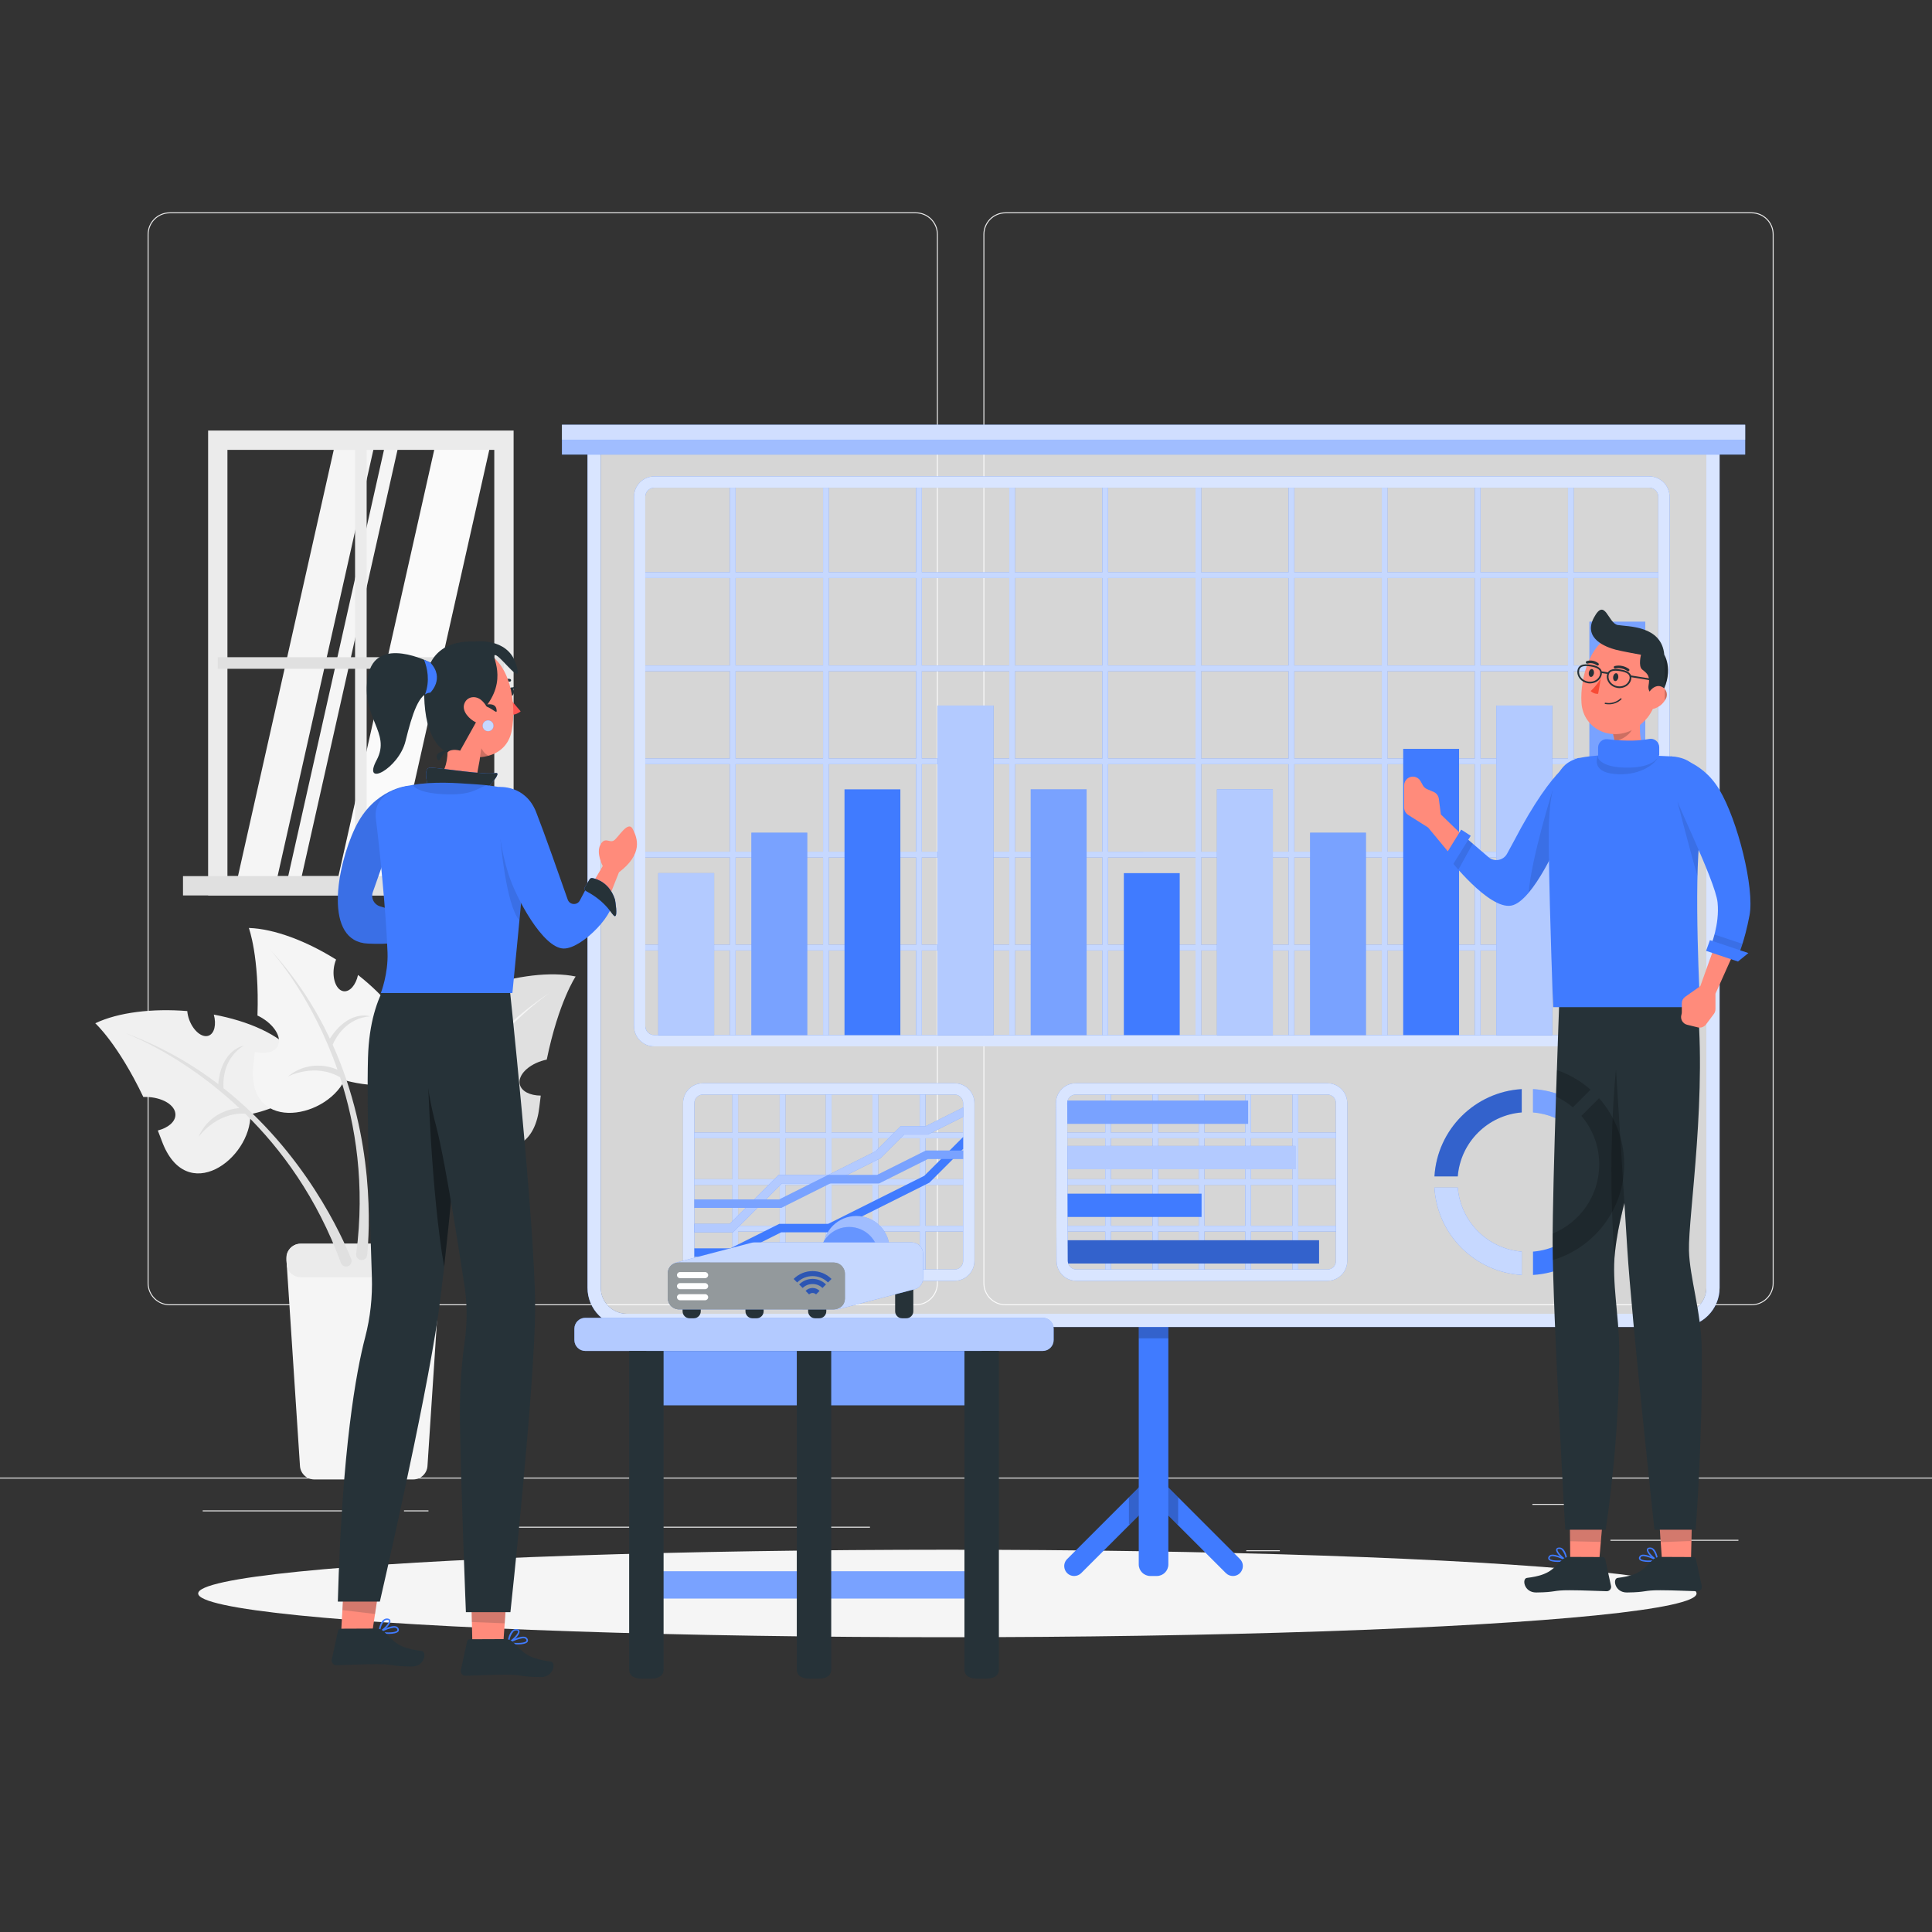 <?xml version="1.0" encoding="utf-8"?>
<!-- Generator: Adobe Illustrator 27.5.0, SVG Export Plug-In . SVG Version: 6.00 Build 0)  -->
<svg version="1.1" xmlns="http://www.w3.org/2000/svg" xmlns:xlink="http://www.w3.org/1999/xlink" x="0px" y="0px"
	 viewBox="0 0 500 500" style="enable-background:new 0 0 500 500;" xml:space="preserve">
<rect x="0" y="0" width="500" height="500" fill="#333333" stroke="none"/>
<g id="Background_Complete">
	<g>
		<rect x="416.779" y="398.494" style="fill:#EBEBEB;" width="33.122" height="0.25"/>
		<rect x="322.527" y="401.208" style="fill:#EBEBEB;" width="8.693" height="0.25"/>
		<rect x="396.586" y="389.208" style="fill:#EBEBEB;" width="19.192" height="0.25"/>
		<rect x="52.459" y="390.888" style="fill:#EBEBEB;" width="43.193" height="0.25"/>
		<rect x="104.556" y="390.888" style="fill:#EBEBEB;" width="6.333" height="0.25"/>
		<rect x="131.471" y="395.111" style="fill:#EBEBEB;" width="93.676" height="0.25"/>
		<path style="fill:#EBEBEB;" d="M237.014,337.8H43.915c-3.147,0-5.708-2.561-5.708-5.708V60.66c0-3.147,2.561-5.708,5.708-5.708
			h193.099c3.146,0,5.707,2.561,5.707,5.708v271.432C242.721,335.239,240.16,337.8,237.014,337.8z M43.915,55.203
			c-3.01,0-5.458,2.448-5.458,5.458v271.432c0,3.01,2.448,5.458,5.458,5.458h193.099c3.009,0,5.457-2.448,5.457-5.458V60.66
			c0-3.009-2.448-5.458-5.457-5.458H43.915z"/>
		<path style="fill:#EBEBEB;" d="M453.31,337.8H260.212c-3.147,0-5.707-2.561-5.707-5.708V60.66c0-3.147,2.561-5.708,5.707-5.708
			H453.31c3.148,0,5.708,2.561,5.708,5.708v271.432C459.019,335.239,456.458,337.8,453.31,337.8z M260.212,55.203
			c-3.009,0-5.457,2.448-5.457,5.458v271.432c0,3.01,2.448,5.458,5.457,5.458H453.31c3.01,0,5.458-2.448,5.458-5.458V60.66
			c0-3.009-2.448-5.458-5.458-5.458H260.212z"/>
		<rect y="382.398" style="fill:#EBEBEB;" width="500" height="0.25"/>
	</g>
	<g>
		<path style="fill:#F5F5F5;" d="M106.923,382.879H81.342c-1.959,0-3.581-1.52-3.71-3.474l-3.513-53.577
			c-0.141-2.144,1.561-3.961,3.709-3.961h32.606c2.149,0,3.85,1.816,3.709,3.961l-3.513,53.577
			C110.504,381.36,108.881,382.879,106.923,382.879z"/>
		<path style="fill:#EBEBEB;" d="M114.019,324.668c-0.409-1.597-1.84-2.801-3.584-2.801H77.83c-1.744,0-3.175,1.204-3.584,2.801
			l-0.101,1.54l0.101,1.54c0.409,1.597,1.84,2.801,3.584,2.801h32.606c1.744,0,3.175-1.204,3.584-2.801l0.101-1.54L114.019,324.668z
			"/>
		<g>
			<path style="fill:#F0F0F0;" d="M76.423,272.805c-4.172-5.142-12.235-8.573-21.087-10.225c0.694,2.532,0.174,4.868-1.323,5.441
				c-1.67,0.64-3.909-1.153-5.002-4.004c-0.308-0.805-0.48-1.602-0.547-2.354c-8.925-0.725-17.85,0.301-23.806,3.16
				c0,0,5.832,5.256,12.437,19.077c0.203-0.007,0.406-0.014,0.613-0.012c4.275,0.043,7.72,2.107,7.695,4.61
				c-0.018,1.829-1.888,3.382-4.558,4.071c0.347,0.885,0.694,1.785,1.039,2.72c6.292,17.03,23.079,4.719,22.928-6.937
				C64.811,288.353,85.772,284.328,76.423,272.805z"/>
			<g>
				<path style="fill:#E0E0E0;" d="M31.807,267.137c-0.308-0.116-0.472-0.172-0.472-0.172
					C31.494,267.02,31.649,267.08,31.807,267.137z"/>
				<path style="fill:#E0E0E0;" d="M57.842,281.622c-0.139-2.117,0.023-7.765,5.213-10.989c0,0-5.748,0.858-6.576,9.929
					c-6.979-5.314-15.16-10.03-24.671-13.426c2.661,1,16.207,6.521,30.137,19.655c-0.187,0.004-7.444,0.198-10.584,7.488
					c0,0,4.46-6.424,12.078-6.064c9.297,9.123,18.597,21.684,24.787,38.619c0.274,0.75,1.102,1.139,1.848,0.853l0,0
					c0.744-0.285,1.115-1.114,0.82-1.855C88.663,320.236,78.958,298.306,57.842,281.622z"/>
			</g>
		</g>
		<g>
			<path style="fill:#E0E0E0;" d="M100.654,272.923c2.812-5.995,9.812-11.266,18.006-15c-0.064,2.625,1.003,4.767,2.594,4.963
				c1.775,0.219,3.517-2.06,3.891-5.091c0.106-0.855,0.08-1.67-0.035-2.417c8.488-2.852,17.397-4.004,23.867-2.663
				c0,0-4.395,6.505-7.479,21.51c-0.199,0.042-0.397,0.084-0.598,0.136c-4.139,1.071-6.986,3.904-6.359,6.327
				c0.458,1.771,2.646,2.828,5.404,2.854c-0.124,0.943-0.243,1.9-0.354,2.89c-2.008,18.044-21.265,10.136-23.924-1.214
				C115.668,285.219,94.354,286.357,100.654,272.923z"/>
			<g>
				<path style="fill:#F5F5F5;" d="M142.594,256.682c0.271-0.187,0.417-0.281,0.417-0.281
					C142.87,256.493,142.733,256.589,142.594,256.682z"/>
				<path style="fill:#F5F5F5;" d="M99.375,327.874c-0.108,0.79,0.451,1.505,1.242,1.603l0,0c0.792,0.098,1.502-0.479,1.588-1.273
					c1.931-17.927,7.935-32.357,14.762-43.45c7.307-2.183,13.182,2.978,13.182,2.978c-4.802-6.319-11.893-4.761-12.075-4.72
					c10.358-16.1,22.177-24.719,24.519-26.331c-8.414,5.585-15.22,12.132-20.714,18.969c-2.987-8.605-8.773-8.055-8.773-8.055
					c5.813,1.88,7.33,7.323,7.704,9.411C104.332,298.284,100.191,321.906,99.375,327.874z"/>
			</g>
		</g>
		<g>
			<path style="fill:#F5F5F5;" d="M106.644,271.119c-1.329-6.487-6.9-13.251-13.991-18.8c-0.552,2.567-2.092,4.399-3.685,4.217
				c-1.777-0.203-2.936-2.826-2.59-5.86c0.098-0.856,0.313-1.642,0.601-2.341c-7.584-4.761-15.976-7.968-22.579-8.18
				c0,0,2.749,7.354,2.232,22.663c0.183,0.087,0.367,0.175,0.549,0.272c3.773,2.011,5.877,5.431,4.7,7.641
				c-0.86,1.614-3.235,2.129-5.922,1.509c-0.1,0.945-0.208,1.904-0.333,2.893c-2.274,18.012,18.299,14.835,23.542,4.423
				C89.168,279.556,109.622,285.655,106.644,271.119z"/>
			<g>
				<path style="fill:#E0E0E0;" d="M69.676,245.505c-0.22-0.245-0.34-0.37-0.34-0.37C69.452,245.257,69.562,245.382,69.676,245.505z
					"/>
				<path style="fill:#E0E0E0;" d="M86.091,270.368c0.853-1.943,3.603-6.878,9.694-7.345c0,0-5.496-1.891-10.415,5.776
					c-3.74-7.935-8.823-15.893-15.694-23.294c1.9,2.115,11.371,13.263,17.669,31.342c-0.168-0.083-6.696-3.258-12.845,1.76
					c0,0,6.921-3.641,13.513,0.193c4.039,12.384,6.495,27.818,4.173,45.699c-0.103,0.792,0.452,1.519,1.246,1.609l0,0
					c0.792,0.09,1.503-0.474,1.583-1.267C95.621,318.847,97.128,294.913,86.091,270.368z"/>
			</g>
		</g>
	</g>
	<g>
		<polygon style="fill:#F5F5F5;" points="77.863,227.75 74.363,227.75 99.64,115.25 103.14,115.25 		"/>
		<polygon style="fill:#F5F5F5;" points="71.613,227.75 61.363,227.75 86.64,115.25 96.89,115.25 		"/>
		<polygon style="fill:#FAFAFA;" points="101.614,227.75 87.364,227.75 112.641,115.25 126.891,115.25 		"/>
		<g>
			<path style="fill:#EBEBEB;" d="M132.92,231.74H53.859V111.427h79.061V231.74z M58.859,226.74h69.061V116.427H58.859V226.74z"/>
		</g>
		<g>
			<rect x="47.359" y="226.74" style="fill:#E0E0E0;" width="92.061" height="5.001"/>
		</g>
		<g>
			<rect x="91.89" y="113.927" style="fill:#EBEBEB;" width="3" height="115.313"/>
		</g>
		<g>
			<rect x="56.359" y="170.083" style="fill:#E0E0E0;" width="74.061" height="3"/>
		</g>
	</g>
</g>
<g id="Background_Simple" style="display:none;">
	<g style="display:inline;">
		<path style="fill:#407BFF;" d="M181.726,107.204c-26.548-22.754-78.66-33.616-110.071-5.165
			c-20.857,18.892-27.583,56.154-19.813,89.479c11.631,49.884,41.392,96.956,82.044,137.087
			c34.708,34.264,116.005,75.534,184.649,62.957c80.66-14.779,111.951-53.053,125.24-108.884
			c11.854-49.804,6.506-94.037-16.01-110.562c-33.93-24.901-127.575,15.323-168.283,4.639
			C234.255,170.134,201.528,124.176,181.726,107.204z"/>
		<path style="opacity:0.9;fill:#FFFFFF;" d="M181.726,107.204c-26.548-22.754-78.66-33.616-110.071-5.165
			c-20.857,18.892-27.583,56.154-19.813,89.479c11.631,49.884,41.392,96.956,82.044,137.087
			c34.708,34.264,116.005,75.534,184.649,62.957c80.66-14.779,111.951-53.053,125.24-108.884
			c11.854-49.804,6.506-94.037-16.01-110.562c-33.93-24.901-127.575,15.323-168.283,4.639
			C234.255,170.134,201.528,124.176,181.726,107.204z"/>
	</g>
</g>
<g id="Shadow">
	<ellipse id="_x3C_Path_x3E__1_" style="fill:#F5F5F5;" cx="245.178" cy="412.391" rx="193.889" ry="11.323"/>
</g>
<g id="Metrics">
	<g>
		<g>
			<g>
				<path style="fill:#407BFF;" d="M279.819,407.115l18.719-18.718l18.719,18.718c0.482,0.482,1.136,0.753,1.819,0.753l0,0
					c2.291,0,3.439-2.77,1.818-4.391l-22.356-22.355l-22.356,22.355c-1.62,1.62-0.473,4.391,1.819,4.391h0
					C278.682,407.868,279.337,407.598,279.819,407.115z"/>
				<polygon style="opacity:0.2;" points="299.171,381.756 297.904,381.756 292.168,387.492 292.168,394.495 292.439,394.495 
					298.538,388.397 304.637,394.495 304.908,394.495 304.908,387.492 				"/>
				<path style="fill:#407BFF;" d="M299.368,407.868h-1.661c-1.657,0-3-1.343-3-3v-63.156h7.66v63.155
					C302.368,406.526,301.025,407.868,299.368,407.868z"/>
				<rect x="294.707" y="341.713" style="opacity:0.2;" width="7.661" height="4.644"/>
			</g>
			<g>
				<path style="fill:#407BFF;" d="M434.875,343.428H162.201c-5.6,0-10.156-4.556-10.156-10.156V112.07H445.03v221.202
					C445.03,338.873,440.475,343.428,434.875,343.428z M155.475,115.5v217.772c0,3.709,3.018,6.727,6.726,6.727h272.674
					c3.709,0,6.726-3.018,6.726-6.727V115.5H155.475z"/>
			</g>
			<g style="opacity:0.8;">
				<path style="fill:#FFFFFF;" d="M434.875,343.428H162.201c-5.6,0-10.156-4.556-10.156-10.156V112.07H445.03v221.202
					C445.03,338.873,440.475,343.428,434.875,343.428z M155.475,115.5v217.772c0,3.709,3.018,6.727,6.726,6.727h272.674
					c3.709,0,6.726-3.018,6.726-6.727V115.5H155.475z"/>
			</g>
			<g style="opacity:0.8;">
				<path style="fill:#FFFFFF;" d="M155.475,115.5v217.772c0,3.709,3.018,6.727,6.726,6.727h272.674
					c3.709,0,6.726-3.018,6.726-6.727V115.5H155.475z"/>
			</g>
			<rect x="145.428" y="109.927" style="fill:#407BFF;" width="306.22" height="7.716"/>
			<rect x="145.428" y="109.927" style="opacity:0.5;fill:#FFFFFF;" width="306.22" height="7.716"/>
			<rect x="145.428" y="109.927" style="opacity:0.5;fill:#FFFFFF;" width="306.22" height="3.858"/>
		</g>
		<g>
			<g>
				<g>
					<path style="fill:#407BFF;" d="M347.203,294.587v-1.458h-11.229v-11.32h-1.457v11.32h-10.776v-11.32h-1.458v11.32h-10.591
						v-11.32h-1.458v11.32h-10.5v-11.32h-1.458v11.32h-10.776v-11.32h-1.457v11.32h-11.136v1.458h11.136v10.592h-11.136v1.458
						h11.136v10.591h-11.136v1.457h11.136v11.321h1.457v-11.321h10.776v11.321h1.458v-11.321h10.5v11.321h1.458v-11.321h10.591
						v11.321h1.458v-11.321h10.776v11.321h1.457v-11.321h11.229v-1.457h-11.229v-10.591h11.229v-1.458h-11.229v-10.592H347.203z
						 M322.283,294.587v10.592h-10.591v-10.592H322.283z M310.234,294.587v10.592h-10.5v-10.592H310.234z M287.501,294.587h10.776
						v10.592h-10.776V294.587z M287.501,317.228v-10.591h10.776v10.591H287.501z M299.734,317.228v-10.591h10.5v10.591H299.734z
						 M311.691,317.228v-10.591h10.591v10.591H311.691z M334.517,317.228h-10.776v-10.591h10.776V317.228z M334.517,305.179h-10.776
						v-10.592h10.776V305.179z"/>
					<path style="opacity:0.7;fill:#FFFFFF;" d="M347.203,294.587v-1.458h-11.229v-11.32h-1.457v11.32h-10.776v-11.32h-1.458v11.32
						h-10.591v-11.32h-1.458v11.32h-10.5v-11.32h-1.458v11.32h-10.776v-11.32h-1.457v11.32h-11.136v1.458h11.136v10.592h-11.136
						v1.458h11.136v10.591h-11.136v1.457h11.136v11.321h1.457v-11.321h10.776v11.321h1.458v-11.321h10.5v11.321h1.458v-11.321
						h10.591v11.321h1.458v-11.321h10.776v11.321h1.457v-11.321h11.229v-1.457h-11.229v-10.591h11.229v-1.458h-11.229v-10.592
						H347.203z M322.283,294.587v10.592h-10.591v-10.592H322.283z M310.234,294.587v10.592h-10.5v-10.592H310.234z M287.501,294.587
						h10.776v10.592h-10.776V294.587z M287.501,317.228v-10.591h10.776v10.591H287.501z M299.734,317.228v-10.591h10.5v10.591
						H299.734z M311.691,317.228v-10.591h10.591v10.591H311.691z M334.517,317.228h-10.776v-10.591h10.776V317.228z
						 M334.517,305.179h-10.776v-10.592h10.776V305.179z"/>
				</g>
				<g>
					<g>
						<path style="fill:#407BFF;" d="M343.535,331.464h-64.974c-2.815,0-5.115-2.29-5.125-5.106l-0.156-40.862
							c-0.005-1.373,0.526-2.665,1.494-3.637c0.969-0.972,2.258-1.508,3.631-1.508h65.13c2.826,0,5.125,2.299,5.125,5.125v40.862
							C348.66,329.164,346.361,331.464,343.535,331.464z M278.405,283.267c-0.592,0-1.148,0.231-1.566,0.65
							c-0.418,0.419-0.647,0.977-0.644,1.568l0.156,40.862c0.005,1.214,0.996,2.202,2.21,2.202h64.974
							c1.219,0,2.21-0.991,2.21-2.211v-40.862c0-1.218-0.991-2.21-2.21-2.21H278.405z"/>
					</g>
					<g style="opacity:0.8;">
						<path style="fill:#FFFFFF;" d="M343.535,331.464h-64.974c-2.815,0-5.115-2.29-5.125-5.106l-0.156-40.862
							c-0.005-1.373,0.526-2.665,1.494-3.637c0.969-0.972,2.258-1.508,3.631-1.508h65.13c2.826,0,5.125,2.299,5.125,5.125v40.862
							C348.66,329.164,346.361,331.464,343.535,331.464z M278.405,283.267c-0.592,0-1.148,0.231-1.566,0.65
							c-0.418,0.419-0.647,0.977-0.644,1.568l0.156,40.862c0.005,1.214,0.996,2.202,2.21,2.202h64.974
							c1.219,0,2.21-0.991,2.21-2.211v-40.862c0-1.218-0.991-2.21-2.21-2.21H278.405z"/>
					</g>
				</g>
			</g>
			<g>
				<polygon style="fill:#407BFF;" points="335.245,302.594 335.245,296.569 276.237,296.569 276.26,302.594 				"/>
				<polygon style="opacity:0.6;fill:#FFFFFF;" points="335.245,302.594 335.245,296.569 276.237,296.569 276.26,302.594 				"/>
			</g>
			<g>
				<path style="fill:#407BFF;" d="M323.012,284.821h-46.708c-0.066,0.213-0.11,0.434-0.109,0.664l0.02,5.361h46.797V284.821z"/>
				<path style="opacity:0.3;fill:#FFFFFF;" d="M323.012,284.821h-46.708c-0.066,0.213-0.11,0.434-0.109,0.664l0.02,5.361h46.797
					V284.821z"/>
			</g>
			<g>
				<path style="fill:#407BFF;" d="M341.375,320.969H276.33l0.021,5.378c0.001,0.227,0.046,0.441,0.111,0.647h64.914V320.969z"/>
				<path style="opacity:0.2;" d="M341.375,320.969H276.33l0.021,5.378c0.001,0.227,0.046,0.441,0.111,0.647h64.914V320.969z"/>
			</g>
			<polygon style="fill:#407BFF;" points="310.963,314.944 310.963,308.92 276.284,308.92 276.307,314.944 			"/>
		</g>
		<g>
			<g>
				<g>
					<path style="fill:#407BFF;" d="M430.622,149.583v-1.458h-23.37v-23.37h-1.458v23.37h-22.641v-23.37h-1.458v23.37h-22.641
						v-23.37h-1.458v23.37h-22.641v-23.37H333.5v23.37h-22.641v-23.37h-1.458v23.37H286.76v-23.37h-1.457v23.37h-22.641v-23.37
						h-1.458v23.37h-22.641v-23.37h-1.458v23.37h-22.641v-23.37h-1.457v23.37h-22.641v-23.37h-1.458v23.37h-23.37v1.458h23.37
						v22.641h-23.37v1.458h23.37v22.641h-23.37v1.457h23.37v22.64h-23.37v1.457h23.37v22.641h-23.37v1.458h23.37v23.37h1.458v-23.37
						h22.641v23.37h1.457v-23.37h22.641v23.37h1.458v-23.37h22.641v23.37h1.458v-23.37h22.641v23.37h1.457v-23.37h22.641v23.37
						h1.458v-23.37H333.5v23.37h1.457v-23.37h22.641v23.37h1.458v-23.37h22.641v23.37h1.458v-23.37h22.641v23.37h1.458v-23.37h23.37
						v-1.458h-23.37v-22.641h23.37v-1.457h-23.37v-22.64h23.37v-1.457h-23.37v-22.641h23.37v-1.458h-23.37v-22.641H430.622z
						 M381.697,149.583v22.641h-22.641v-22.641H381.697z M333.5,196.322h-22.641v-22.641H333.5V196.322z M334.957,173.681h22.641
						v22.641h-22.641V173.681z M309.401,196.322H286.76v-22.641h22.641V196.322z M285.303,196.322h-22.641v-22.641h22.641V196.322z
						 M261.204,196.322h-22.641v-22.641h22.641V196.322z M237.106,196.322h-22.641v-22.641h22.641V196.322z M237.106,197.78v22.64
						h-22.641v-22.64H237.106z M238.563,197.78h22.641v22.64h-22.641V197.78z M262.662,197.78h22.641v22.64h-22.641V197.78z
						 M286.76,197.78h22.641v22.64H286.76V197.78z M310.859,197.78H333.5v22.64h-22.641V197.78z M334.957,197.78h22.641v22.64
						h-22.641V197.78z M359.056,197.78h22.641v22.64h-22.641V197.78z M359.056,196.322v-22.641h22.641v22.641H359.056z
						 M357.598,149.583v22.641h-22.641v-22.641H357.598z M333.5,149.583v22.641h-22.641v-22.641H333.5z M309.401,149.583v22.641
						H286.76v-22.641H309.401z M285.303,149.583v22.641h-22.641v-22.641H285.303z M261.204,149.583v22.641h-22.641v-22.641H261.204z
						 M237.106,149.583v22.641h-22.641v-22.641H237.106z M190.367,149.583h22.641v22.641h-22.641V149.583z M190.367,173.681h22.641
						v22.641h-22.641V173.681z M190.367,197.78h22.641v22.64h-22.641V197.78z M190.367,244.518v-22.641h22.641v22.641H190.367z
						 M214.465,244.518v-22.641h22.641v22.641H214.465z M238.563,244.518v-22.641h22.641v22.641H238.563z M262.662,244.518v-22.641
						h22.641v22.641H262.662z M286.76,244.518v-22.641h22.641v22.641H286.76z M310.859,244.518v-22.641H333.5v22.641H310.859z
						 M334.957,244.518v-22.641h22.641v22.641H334.957z M359.056,244.518v-22.641h22.641v22.641H359.056z M405.795,244.518h-22.641
						v-22.641h22.641V244.518z M405.795,220.42h-22.641v-22.64h22.641V220.42z M405.795,196.322h-22.641v-22.641h22.641V196.322z
						 M405.795,172.224h-22.641v-22.641h22.641V172.224z"/>
					<path style="opacity:0.7;fill:#FFFFFF;" d="M430.622,149.583v-1.458h-23.37v-23.37h-1.458v23.37h-22.641v-23.37h-1.458v23.37
						h-22.641v-23.37h-1.458v23.37h-22.641v-23.37H333.5v23.37h-22.641v-23.37h-1.458v23.37H286.76v-23.37h-1.457v23.37h-22.641
						v-23.37h-1.458v23.37h-22.641v-23.37h-1.458v23.37h-22.641v-23.37h-1.457v23.37h-22.641v-23.37h-1.458v23.37h-23.37v1.458
						h23.37v22.641h-23.37v1.458h23.37v22.641h-23.37v1.457h23.37v22.64h-23.37v1.457h23.37v22.641h-23.37v1.458h23.37v23.37h1.458
						v-23.37h22.641v23.37h1.457v-23.37h22.641v23.37h1.458v-23.37h22.641v23.37h1.458v-23.37h22.641v23.37h1.457v-23.37h22.641
						v23.37h1.458v-23.37H333.5v23.37h1.457v-23.37h22.641v23.37h1.458v-23.37h22.641v23.37h1.458v-23.37h22.641v23.37h1.458v-23.37
						h23.37v-1.458h-23.37v-22.641h23.37v-1.457h-23.37v-22.64h23.37v-1.457h-23.37v-22.641h23.37v-1.458h-23.37v-22.641H430.622z
						 M381.697,149.583v22.641h-22.641v-22.641H381.697z M333.5,196.322h-22.641v-22.641H333.5V196.322z M334.957,173.681h22.641
						v22.641h-22.641V173.681z M309.401,196.322H286.76v-22.641h22.641V196.322z M285.303,196.322h-22.641v-22.641h22.641V196.322z
						 M261.204,196.322h-22.641v-22.641h22.641V196.322z M237.106,196.322h-22.641v-22.641h22.641V196.322z M237.106,197.78v22.64
						h-22.641v-22.64H237.106z M238.563,197.78h22.641v22.64h-22.641V197.78z M262.662,197.78h22.641v22.64h-22.641V197.78z
						 M286.76,197.78h22.641v22.64H286.76V197.78z M310.859,197.78H333.5v22.64h-22.641V197.78z M334.957,197.78h22.641v22.64
						h-22.641V197.78z M359.056,197.78h22.641v22.64h-22.641V197.78z M359.056,196.322v-22.641h22.641v22.641H359.056z
						 M357.598,149.583v22.641h-22.641v-22.641H357.598z M333.5,149.583v22.641h-22.641v-22.641H333.5z M309.401,149.583v22.641
						H286.76v-22.641H309.401z M285.303,149.583v22.641h-22.641v-22.641H285.303z M261.204,149.583v22.641h-22.641v-22.641H261.204z
						 M237.106,149.583v22.641h-22.641v-22.641H237.106z M190.367,149.583h22.641v22.641h-22.641V149.583z M190.367,173.681h22.641
						v22.641h-22.641V173.681z M190.367,197.78h22.641v22.64h-22.641V197.78z M190.367,244.518v-22.641h22.641v22.641H190.367z
						 M214.465,244.518v-22.641h22.641v22.641H214.465z M238.563,244.518v-22.641h22.641v22.641H238.563z M262.662,244.518v-22.641
						h22.641v22.641H262.662z M286.76,244.518v-22.641h22.641v22.641H286.76z M310.859,244.518v-22.641H333.5v22.641H310.859z
						 M334.957,244.518v-22.641h22.641v22.641H334.957z M359.056,244.518v-22.641h22.641v22.641H359.056z M405.795,244.518h-22.641
						v-22.641h22.641V244.518z M405.795,220.42h-22.641v-22.64h22.641V220.42z M405.795,196.322h-22.641v-22.641h22.641V196.322z
						 M405.795,172.224h-22.641v-22.641h22.641V172.224z"/>
				</g>
				<g>
					<g>
						<path style="fill:#407BFF;" d="M426.823,270.803H169.339c-1.404,0-2.725-0.547-3.717-1.539
							c-0.993-0.994-1.54-2.314-1.54-3.718V128.555c0-2.899,2.358-5.257,5.257-5.257h257.483c2.899,0,5.257,2.359,5.257,5.257
							v136.991C432.08,268.445,429.721,270.803,426.823,270.803z M169.339,126.213c-1.292,0-2.342,1.05-2.342,2.342v136.991
							c0,0.626,0.244,1.214,0.686,1.656c0.442,0.443,1.031,0.686,1.656,0.686h257.483c1.291,0,2.342-1.05,2.342-2.342V128.555
							c0-1.292-1.051-2.342-2.342-2.342H169.339z"/>
					</g>
					<g style="opacity:0.8;">
						<path style="fill:#FFFFFF;" d="M426.823,270.803H169.339c-1.404,0-2.725-0.547-3.717-1.539
							c-0.993-0.994-1.54-2.314-1.54-3.718V128.555c0-2.899,2.358-5.257,5.257-5.257h257.483c2.899,0,5.257,2.359,5.257,5.257
							v136.991C432.08,268.445,429.721,270.803,426.823,270.803z M169.339,126.213c-1.292,0-2.342,1.05-2.342,2.342v136.991
							c0,0.626,0.244,1.214,0.686,1.656c0.442,0.443,1.031,0.686,1.656,0.686h257.483c1.291,0,2.342-1.05,2.342-2.342V128.555
							c0-1.292-1.051-2.342-2.342-2.342H169.339z"/>
					</g>
				</g>
			</g>
			<g>
				<rect x="218.556" y="204.28" style="fill:#407BFF;" width="14.459" height="63.608"/>
				<g>
					<rect x="242.654" y="182.592" style="fill:#407BFF;" width="14.459" height="85.297"/>
					<rect x="242.654" y="182.592" style="opacity:0.6;fill:#FFFFFF;" width="14.459" height="85.297"/>
				</g>
				<g>
					<rect x="266.753" y="204.28" style="fill:#407BFF;" width="14.459" height="63.608"/>
					<rect x="266.753" y="204.28" style="opacity:0.3;fill:#FFFFFF;" width="14.459" height="63.608"/>
				</g>
				<g>
					<rect x="170.359" y="225.969" style="fill:#407BFF;" width="14.459" height="41.919"/>
					<rect x="170.359" y="225.969" style="opacity:0.6;fill:#FFFFFF;" width="14.459" height="41.919"/>
				</g>
				<g>
					<rect x="194.457" y="215.497" style="fill:#407BFF;" width="14.459" height="52.391"/>
					<rect x="194.457" y="215.497" style="opacity:0.3;fill:#FFFFFF;" width="14.459" height="52.391"/>
				</g>
				<rect x="290.851" y="225.969" style="fill:#407BFF;" width="14.459" height="41.919"/>
				<g>
					<rect x="411.344" y="160.903" style="fill:#407BFF;" width="14.459" height="106.985"/>
					<rect x="411.344" y="160.903" style="opacity:0.3;fill:#FFFFFF;" width="14.459" height="106.985"/>
				</g>
				<g>
					<rect x="314.95" y="204.28" style="fill:#407BFF;" width="14.459" height="63.608"/>
					<rect x="314.95" y="204.28" style="opacity:0.6;fill:#FFFFFF;" width="14.459" height="63.608"/>
				</g>
				<g>
					<rect x="387.245" y="182.592" style="fill:#407BFF;" width="14.459" height="85.297"/>
					<rect x="387.245" y="182.592" style="opacity:0.6;fill:#FFFFFF;" width="14.459" height="85.297"/>
				</g>
				<rect x="363.147" y="193.808" style="fill:#407BFF;" width="14.459" height="74.08"/>
				<g>
					<rect x="339.048" y="215.497" style="fill:#407BFF;" width="14.459" height="52.391"/>
					<rect x="339.048" y="215.497" style="opacity:0.3;fill:#FFFFFF;" width="14.459" height="52.391"/>
				</g>
			</g>
		</g>
		<g>
			<g>
				<path style="fill:#407BFF;" d="M396.741,281.857v6.04c3.895,0.311,7.44,1.855,10.247,4.244l4.27-4.27
					C407.345,284.403,402.298,282.189,396.741,281.857z"/>
				<path style="opacity:0.3;fill:#FFFFFF;" d="M396.741,281.857v6.04c3.895,0.311,7.44,1.855,10.247,4.244l4.27-4.27
					C407.345,284.403,402.298,282.189,396.741,281.857z"/>
			</g>
			<g>
				<path style="fill:#407BFF;" d="M393.826,323.918c-8.818-0.704-15.848-7.734-16.553-16.553h-6.04
					c0.725,12.147,10.446,21.868,22.593,22.593V323.918z"/>
				<path style="opacity:0.7;fill:#FFFFFF;" d="M393.826,323.918c-8.818-0.704-15.848-7.734-16.553-16.553h-6.04
					c0.725,12.147,10.446,21.868,22.593,22.593V323.918z"/>
			</g>
			<g>
				<path style="fill:#407BFF;" d="M377.272,304.45c0.705-8.818,7.735-15.848,16.553-16.552v-6.04
					c-12.147,0.725-21.867,10.446-22.592,22.593H377.272z"/>
				<path style="opacity:0.2;" d="M377.272,304.45c0.705-8.818,7.735-15.848,16.553-16.552v-6.04
					c-12.147,0.725-21.867,10.446-22.592,22.593H377.272z"/>
			</g>
			<path style="fill:#407BFF;" d="M413.319,289.933l-4.27,4.27c2.684,3.154,4.308,7.239,4.308,11.705
				c0,9.491-7.317,17.267-16.616,18.01v6.04c12.63-0.754,22.641-11.231,22.641-24.051
				C419.382,299.777,417.089,294.185,413.319,289.933z"/>
		</g>
		<g>
			<g>
				<g>
					<path style="fill:#407BFF;" d="M250.717,294.587v-1.458h-11.229v-11.32h-1.458v11.32h-10.776v-11.32h-1.458v11.32h-10.591
						v-11.32h-1.458v11.32h-10.5v-11.32h-1.458v11.32h-10.776v-11.32h-1.458v11.32h-11.136v1.458h11.136v10.592h-11.136v1.458
						h11.136v10.591h-11.136v1.457h11.136v11.321h1.458v-11.321h10.776v11.321h1.458v-11.321h10.5v11.321h1.458v-11.321h10.591
						v11.321h1.458v-11.321h10.776v11.321h1.458v-11.321h11.229v-1.457h-11.229v-10.591h11.229v-1.458h-11.229v-10.592H250.717z
						 M225.797,294.587v10.592h-10.591v-10.592H225.797z M213.748,294.587v10.592h-10.5v-10.592H213.748z M191.015,294.587h10.776
						v10.592h-10.776V294.587z M191.015,317.228v-10.591h10.776v10.591H191.015z M203.248,317.228v-10.591h10.5v10.591H203.248z
						 M215.206,317.228v-10.591h10.591v10.591H215.206z M238.031,317.228h-10.776v-10.591h10.776V317.228z M238.031,305.179h-10.776
						v-10.592h10.776V305.179z"/>
					<path style="opacity:0.7;fill:#FFFFFF;" d="M250.717,294.587v-1.458h-11.229v-11.32h-1.458v11.32h-10.776v-11.32h-1.458v11.32
						h-10.591v-11.32h-1.458v11.32h-10.5v-11.32h-1.458v11.32h-10.776v-11.32h-1.458v11.32h-11.136v1.458h11.136v10.592h-11.136
						v1.458h11.136v10.591h-11.136v1.457h11.136v11.321h1.458v-11.321h10.776v11.321h1.458v-11.321h10.5v11.321h1.458v-11.321
						h10.591v11.321h1.458v-11.321h10.776v11.321h1.458v-11.321h11.229v-1.457h-11.229v-10.591h11.229v-1.458h-11.229v-10.592
						H250.717z M225.797,294.587v10.592h-10.591v-10.592H225.797z M213.748,294.587v10.592h-10.5v-10.592H213.748z M191.015,294.587
						h10.776v10.592h-10.776V294.587z M191.015,317.228v-10.591h10.776v10.591H191.015z M203.248,317.228v-10.591h10.5v10.591
						H203.248z M215.206,317.228v-10.591h10.591v10.591H215.206z M238.031,317.228h-10.776v-10.591h10.776V317.228z
						 M238.031,305.179h-10.776v-10.592h10.776V305.179z"/>
				</g>
				<g>
					<g>
						<path style="fill:#407BFF;" d="M247.042,331.464h-65.13c-2.83,0-5.132-2.302-5.132-5.132v-40.848
							c0-2.83,2.302-5.132,5.132-5.132h65.131c2.83,0,5.132,2.302,5.132,5.132v40.848
							C252.174,329.162,249.872,331.464,247.042,331.464z M181.912,283.267c-1.222,0-2.217,0.994-2.217,2.217v40.848
							c0,1.223,0.995,2.217,2.217,2.217h65.13c1.223,0,2.217-0.994,2.217-2.217v-40.848c0-1.223-0.994-2.217-2.217-2.217H181.912z"
							/>
					</g>
					<g style="opacity:0.8;">
						<path style="fill:#FFFFFF;" d="M247.042,331.464h-65.13c-2.83,0-5.132-2.302-5.132-5.132v-40.848
							c0-2.83,2.302-5.132,5.132-5.132h65.131c2.83,0,5.132,2.302,5.132,5.132v40.848
							C252.174,329.162,249.872,331.464,247.042,331.464z M181.912,283.267c-1.222,0-2.217,0.994-2.217,2.217v40.848
							c0,1.223,0.995,2.217,2.217,2.217h65.13c1.223,0,2.217-0.994,2.217-2.217v-40.848c0-1.223-0.994-2.217-2.217-2.217H181.912z"
							/>
					</g>
				</g>
			</g>
			<g>
				<g>
					<polygon style="fill:#407BFF;" points="239.614,291.434 233.094,291.434 226.573,297.955 214.311,304.086 201.464,304.086 
						188.813,316.738 179.695,316.738 179.695,318.924 189.718,318.924 202.37,306.272 214.827,306.272 227.868,299.751 
						233.999,293.621 240.13,293.621 249.259,289.056 249.259,286.612 					"/>
				</g>
				<g style="opacity:0.6;">
					<polygon style="fill:#FFFFFF;" points="239.614,291.434 233.094,291.434 226.573,297.955 214.311,304.086 201.464,304.086 
						188.813,316.738 179.695,316.738 179.695,318.924 189.718,318.924 202.37,306.272 214.827,306.272 227.868,299.751 
						233.999,293.621 240.13,293.621 249.259,289.056 249.259,286.612 					"/>
				</g>
			</g>
			<g>
				<polygon style="fill:#407BFF;" points="239.225,304.281 214.311,316.738 201.659,316.738 189.008,323.063 179.695,323.063 
					179.695,325.249 189.524,325.249 202.175,318.924 214.827,318.924 240.52,306.077 249.259,297.338 249.259,294.246 				"/>
			</g>
			<g>
				<g>
					<polygon style="fill:#407BFF;" points="239.614,297.76 226.962,304.086 214.311,304.086 201.659,310.411 179.695,310.411 
						179.695,312.598 202.175,312.598 214.827,306.272 227.479,306.272 240.13,299.946 249.259,299.946 249.259,297.76 					"/>
				</g>
				<g style="opacity:0.3;">
					<polygon style="fill:#FFFFFF;" points="239.614,297.76 226.962,304.086 214.311,304.086 201.659,310.411 179.695,310.411 
						179.695,312.598 202.175,312.598 214.827,306.272 227.479,306.272 240.13,299.946 249.259,299.946 249.259,297.76 					"/>
				</g>
			</g>
		</g>
	</g>
</g>
<g id="Projector">
	<g>
		<g>
			<path style="fill:#407BFF;" d="M269.859,349.626H151.474c-1.562,0-2.829-1.267-2.829-2.829v-2.921
				c0-1.562,1.267-2.829,2.829-2.829h118.385c1.563,0,2.829,1.267,2.829,2.829v2.921
				C272.688,348.359,271.421,349.626,269.859,349.626z"/>
			<path style="opacity:0.6;fill:#FFFFFF;" d="M269.859,349.626H151.474c-1.562,0-2.829-1.267-2.829-2.829v-2.921
				c0-1.562,1.267-2.829,2.829-2.829h118.385c1.563,0,2.829,1.267,2.829,2.829v2.921
				C272.688,348.359,271.421,349.626,269.859,349.626z"/>
		</g>
		<g>
			<rect x="167.28" y="349.626" style="fill:#407BFF;" width="86.774" height="14.065"/>
			<rect x="167.28" y="349.626" style="opacity:0.3;fill:#FFFFFF;" width="86.774" height="14.065"/>
		</g>
		<g>
			<rect x="167.28" y="406.652" style="fill:#407BFF;" width="86.774" height="7.032"/>
			<rect x="167.28" y="406.652" style="opacity:0.3;fill:#FFFFFF;" width="86.774" height="7.032"/>
		</g>
		<path style="fill:#263238;" d="M211.69,434.434h-2.048c-1.895,0-3.431-0.546-3.431-2.441v-82.367h8.909v82.367
			C215.121,433.888,213.585,434.434,211.69,434.434z"/>
		<g>
			<path style="fill:#263238;" d="M168.303,434.434h-2.048c-1.895,0-3.43-0.546-3.43-2.441v-82.367h8.909v82.367
				C171.734,433.888,170.198,434.434,168.303,434.434z"/>
			<path style="fill:#263238;" d="M255.077,434.434h-2.048c-1.895,0-3.431-0.546-3.431-2.441v-82.367h8.909v82.367
				C258.508,433.888,256.972,434.434,255.077,434.434z"/>
		</g>
		<g>
			<g>
				<path style="fill:#263238;" d="M179.553,341.169h-1.097c-0.995,0-1.802-0.807-1.802-1.802v-2.157h4.702v2.157
					C181.355,340.362,180.548,341.169,179.553,341.169z"/>
				<path style="fill:#263238;" d="M212.042,341.169h-1.097c-0.995,0-1.802-0.807-1.802-1.802v-2.157h4.702v2.157
					C213.844,340.362,213.037,341.169,212.042,341.169z"/>
			</g>
			<g>
				<path style="fill:#263238;" d="M234.562,341.169h-1.097c-0.995,0-1.802-0.807-1.802-1.802v-7.122h4.702v7.122
					C236.364,340.362,235.557,341.169,234.562,341.169z"/>
			</g>
			<g>
				<path style="fill:#263238;" d="M195.824,341.169h-1.097c-0.995,0-1.802-0.807-1.802-1.802v-7.122h4.702v7.122
					C197.626,340.362,196.819,341.169,195.824,341.169z"/>
			</g>
			<g>
				<g>
					<circle style="fill:#407BFF;" cx="221.621" cy="323.3" r="8.604"/>
					<circle style="opacity:0.5;fill:#FFFFFF;" cx="221.621" cy="323.3" r="8.604"/>
				</g>
				<g>
					<path style="fill:#407BFF;" d="M227.385,325.168c0,4.215-3.417,7.632-7.632,7.632c-4.215,0-7.632-3.417-7.632-7.632
						c0-4.215,3.417-7.632,7.632-7.632C223.968,317.536,227.385,320.953,227.385,325.168z"/>
					<path style="opacity:0.2;fill:#FFFFFF;" d="M227.385,325.168c0,4.215-3.417,7.632-7.632,7.632
						c-4.215,0-7.632-3.417-7.632-7.632c0-4.215,3.417-7.632,7.632-7.632C223.968,317.536,227.385,320.953,227.385,325.168z"/>
				</g>
			</g>
			<g>
				<path style="fill:#407BFF;" d="M235.964,321.537h-40.746c-0.25,0-0.499,0.032-0.74,0.095l-19.479,5.108
					c-1.283,0.336-2.178,1.496-2.178,2.822v6.38c0,1.612,1.306,2.918,2.918,2.918h40.746c0.25,0,0.498-0.032,0.74-0.095
					l19.479-5.108c1.283-0.337,2.178-1.496,2.178-2.822v-6.38C238.881,322.843,237.575,321.537,235.964,321.537z"/>
				<path style="opacity:0.7;fill:#FFFFFF;" d="M235.964,321.537h-40.746c-0.25,0-0.499,0.032-0.74,0.095l-19.479,5.108
					c-1.283,0.336-2.178,1.496-2.178,2.822v6.38c0,1.612,1.306,2.918,2.918,2.918h40.746c0.25,0,0.498-0.032,0.74-0.095
					l19.479-5.108c1.283-0.337,2.178-1.496,2.178-2.822v-6.38C238.881,322.843,237.575,321.537,235.964,321.537z"/>
			</g>
			<g>
				<path style="fill:#263238;" d="M215.724,338.86c1.02,0,2.028-0.472,2.542-1.353c0.254-0.435,0.397-0.939,0.397-1.469v-6.38
					c0-1.611-1.306-2.918-2.918-2.918H175.76c-1.02,0-2.028,0.472-2.542,1.353c-0.254,0.435-0.397,0.939-0.397,1.469v6.38
					c0,1.612,1.306,2.918,2.918,2.918H215.724z"/>
				<path style="opacity:0.5;fill:#FFFFFF;" d="M215.724,338.86c1.02,0,2.028-0.472,2.542-1.353
					c0.254-0.435,0.397-0.939,0.397-1.469v-6.38c0-1.611-1.306-2.918-2.918-2.918H175.76c-1.02,0-2.028,0.472-2.542,1.353
					c-0.254,0.435-0.397,0.939-0.397,1.469v6.38c0,1.612,1.306,2.918,2.918,2.918H215.724z"/>
			</g>
			<g>
				<path style="fill:#FFFFFF;" d="M182.485,330.785h-6.503c-0.435,0-0.788-0.353-0.788-0.788l0,0c0-0.435,0.353-0.788,0.788-0.788
					h6.503c0.435,0,0.788,0.353,0.788,0.788l0,0C183.273,330.432,182.92,330.785,182.485,330.785z"/>
				<path style="fill:#FFFFFF;" d="M182.485,333.644h-6.503c-0.435,0-0.788-0.353-0.788-0.788l0,0c0-0.435,0.353-0.788,0.788-0.788
					h6.503c0.435,0,0.788,0.353,0.788,0.788l0,0C183.273,333.292,182.92,333.644,182.485,333.644z"/>
				<path style="fill:#FFFFFF;" d="M182.485,336.504h-6.503c-0.435,0-0.788-0.353-0.788-0.788l0,0c0-0.435,0.353-0.788,0.788-0.788
					h6.503c0.435,0,0.788,0.353,0.788,0.788l0,0C183.273,336.151,182.92,336.504,182.485,336.504z"/>
			</g>
			<g>
				<g>
					<path style="fill:#407BFF;" d="M211.195,334.988c-0.497-0.497-1.303-0.497-1.8,0l-0.91-0.911c0.998-0.998,2.622-0.998,3.619,0
						L211.195,334.988z"/>
				</g>
				<g>
					<path style="fill:#407BFF;" d="M207.732,333.326l-0.91-0.911c0.928-0.927,2.161-1.438,3.472-1.438s2.545,0.511,3.472,1.438
						l-0.91,0.911C211.487,331.956,209.101,331.957,207.732,333.326z"/>
				</g>
				<g>
					<path style="fill:#407BFF;" d="M206.306,331.899l-0.91-0.911c2.701-2.7,7.096-2.701,9.797,0l-0.91,0.911
						C212.084,329.701,208.506,329.7,206.306,331.899z"/>
				</g>
			</g>
			<g style="opacity:0.3;">
				<g>
					<path d="M211.195,334.988c-0.497-0.497-1.303-0.497-1.8,0l-0.91-0.911c0.998-0.998,2.622-0.998,3.619,0L211.195,334.988z"/>
				</g>
				<g>
					<path d="M207.732,333.326l-0.91-0.911c0.928-0.927,2.161-1.438,3.472-1.438s2.545,0.511,3.472,1.438l-0.91,0.911
						C211.487,331.956,209.101,331.957,207.732,333.326z"/>
				</g>
				<g>
					<path d="M206.306,331.899l-0.91-0.911c2.701-2.7,7.096-2.701,9.797,0l-0.91,0.911
						C212.084,329.701,208.506,329.7,206.306,331.899z"/>
				</g>
			</g>
		</g>
	</g>
</g>
<g id="Character_2">
	<g>
		<g>
			<path style="fill:#FF8B7B;" d="M424.939,182.675c-0.656,4.118-1.241,10.147,1.723,12.78c0,0-0.009,4.186-11.442,9.113
				c-4.392-5.845-1.345-8.66-1.345-8.66c4.549-1.254,4.357-3.109,3.452-6.269L424.939,182.675z"/>
			<path style="opacity:0.2;enable-background:new    ;" d="M421.85,185.481l-4.472,4.157c0.224,0.732,0.383,1.484,0.472,2.244
				c1.749-0.311,4.443-1.894,4.751-3.809C422.57,187.16,422.311,186.269,421.85,185.481z"/>
			<path style="fill:#FF8B7B;" d="M430.044,175.454c-1.601,6.783-2.138,9.679-6.206,12.593c-6.121,4.392-14.099,0.932-14.558-6.184
				c-0.401-6.412,2.296-16.46,9.475-17.985c5.122-1.143,10.2,2.081,11.343,7.203C430.421,172.523,430.402,174.02,430.044,175.454z"
				/>
			<path style="fill:#263238;" d="M418.813,175.359c-0.102,0.557-0.476,0.959-0.836,0.901c-0.36-0.058-0.584-0.572-0.492-1.128
				c0.092-0.556,0.476-0.959,0.837-0.901C418.682,174.289,418.875,174.824,418.813,175.359z"/>
			<path style="fill:#263238;" d="M412.51,174.283c-0.102,0.567-0.476,0.959-0.836,0.901c-0.36-0.058-0.584-0.572-0.492-1.128
				c0.092-0.556,0.476-0.959,0.837-0.891C412.379,173.234,412.602,173.727,412.51,174.283z"/>
			<path style="fill:#F84A35;" d="M414.279,175.63c-0.72,1.187-1.599,2.27-2.613,3.218c0.509,0.507,1.213,0.768,1.93,0.717
				L414.279,175.63z"/>
			<path style="fill:#263238;" d="M416.255,182.27c-0.279-0.003-0.557-0.031-0.832-0.082c-0.09-0.012-0.153-0.094-0.141-0.184
				c0-0.002,0-0.004,0.001-0.006c0.022-0.089,0.109-0.146,0.2-0.13c1.402,0.27,2.849-0.14,3.899-1.107
				c0.063-0.067,0.168-0.071,0.235-0.009c0.067,0.063,0.071,0.168,0.009,0.235C418.722,181.853,417.506,182.316,416.255,182.27z"/>
			<path style="fill:#263238;" d="M421.529,173.678c-0.125,0.075-0.284,0.057-0.391-0.042c-0.895-0.63-2.012-0.858-3.083-0.629
				c-0.181,0.041-0.361-0.071-0.403-0.252c-0.041-0.176,0.069-0.352,0.245-0.393c0.004-0.001,0.008-0.002,0.012-0.002
				c1.285-0.285,2.629,0.004,3.684,0.792c0.132,0.123,0.14,0.33,0.016,0.462l0,0C421.589,173.643,421.561,173.665,421.529,173.678z"
				/>
			<path style="fill:#263238;" d="M410.657,171.737c-0.117-0.033-0.208-0.124-0.24-0.241c-0.046-0.178,0.059-0.36,0.236-0.409
				c1.039-0.319,2.169-0.099,3.013,0.586c0.135,0.112,0.153,0.312,0.041,0.447c-0.006,0.007-0.012,0.013-0.017,0.019
				c-0.12,0.135-0.327,0.147-0.462,0.027c-0.001-0.001-0.003-0.002-0.004-0.003l0,0c-0.676-0.51-1.556-0.668-2.368-0.424
				C410.791,171.759,410.721,171.758,410.657,171.737z"/>
			<path style="fill:#FF8B7B;" d="M381.315,218.943l-8.421-8.167l-0.523-4.041c-0.103-0.799-0.622-1.482-1.363-1.797l-1.676-0.711
				c-0.467-0.198-0.854-0.547-1.099-0.991l-0.595-1.076c-0.684-1.238-2.321-1.555-3.418-0.661l0,0
				c-0.529,0.431-0.835,1.076-0.835,1.758v5.73c0,0.778,0.399,1.502,1.057,1.918l5.15,3.253l8.385,10.127L381.315,218.943z"/>
			<path style="fill:#407BFF;" d="M408.032,196.363c0,0-5.629,0.989-16.228,21.315l-1.777,3.269c-0.954,1.755-3.283,2.184-4.8,0.884
				l-6.2-5.314l-3.92,5.808c0,0,10.163,13.067,15.971,12.051c5.808-1.016,12.922-18.11,12.922-18.11
				S412.646,193.777,408.032,196.363z"/>
			<path style="opacity:0.1;" d="M395.618,231.03c4.423-5.254,8.382-14.765,8.382-14.765s1.495-3.893,2.911-8.251l-5.089-3.488
				C401.822,204.526,396.329,221.993,395.618,231.03z"/>
			<g>
				<polygon style="fill:#FF8B7B;" points="414.958,391.099 413.836,404.398 406.378,403.943 406.266,391.154 				"/>
				<g>
					<path style="fill:#407BFF;" d="M403.076,404.225c-0.968-0.004-1.967-0.185-2.286-0.603c-0.165-0.244-0.158-0.566,0.017-0.802
						c0.131-0.213,0.34-0.367,0.583-0.429c1.301-0.352,4.011,1.211,4.13,1.28c0.067,0.039,0.103,0.116,0.088,0.193
						c-0.015,0.076-0.074,0.135-0.15,0.151C404.672,404.153,403.875,404.224,403.076,404.225z M401.845,402.705
						c-0.119-0.003-0.238,0.012-0.353,0.044c-0.154,0.026-0.288,0.12-0.363,0.256c-0.138,0.229-0.09,0.34-0.038,0.403
						c0.359,0.508,2.323,0.529,3.772,0.356C403.932,403.223,402.908,402.864,401.845,402.705z"/>
					<path style="fill:#407BFF;" d="M405.43,404.011c-0.026,0.007-0.053,0.005-0.077-0.007c-0.929-0.417-2.793-2.113-2.623-2.987
						c0.02-0.211,0.18-0.467,0.688-0.516c0.371-0.038,0.741,0.078,1.025,0.319c0.988,0.819,1.187,2.92,1.197,3.018
						c0.005,0.066-0.027,0.13-0.083,0.166C405.517,404.022,405.471,404.024,405.43,404.011z M403.539,400.85l-0.106-0.01
						c-0.331,0.027-0.354,0.16-0.368,0.207c-0.05,0.528,1.171,1.853,2.134,2.428c-0.089-0.883-0.446-1.718-1.024-2.391
						C403.999,400.932,403.773,400.849,403.539,400.85L403.539,400.85z"/>
					<path style="fill:#263238;" d="M406.258,402.927l8.498,0.036c0.32,0.001,0.597,0.224,0.666,0.537l1.507,6.92
						c0.138,0.613-0.247,1.222-0.859,1.36c-0.079,0.018-0.159,0.027-0.24,0.028c-3.063-0.066-5.786-0.245-9.6-0.256
						c-4.501-0.018-3.361,0.526-8.653,0.579c-3.188,0.029-3.757-3.598-2.404-3.771c6.19-0.753,6.841-2.618,9.237-4.823
						C404.93,403.114,405.588,402.897,406.258,402.927z"/>
				</g>
				<polygon style="opacity:0.2;fill:#263238;" points="414.288,399.043 406.333,398.869 406.266,391.154 414.958,391.099 				"/>
			</g>
			<path style="fill:#263238;" d="M403.565,258.476c0,0-1.779,47.362-1.742,63.157c0.043,18.575,3.267,74.264,3.267,74.264h10.454
				c0,0,3.702-23.165,3.501-47.125c-0.07-8.398-1.91-16.816-1.105-24.525c1.723-16.519,8.276-22.649,8.494-65.77H403.565z"/>
			<path style="opacity:0.2;" d="M421.369,280.677l-3.148-3.942c0,0-2.413,22.102-0.38,48.679c0.027-0.391,0.057-0.781,0.097-1.168
				c1.143-10.959,4.411-17.35,6.546-32.999L421.369,280.677z"/>
			<g>
				<polygon style="fill:#FF8B7B;" points="437.929,390.824 437.616,404.166 430.145,404.165 429.256,391.406 				"/>
				<g>
					<path style="fill:#407BFF;" d="M426.555,404.225c-0.968-0.004-1.967-0.185-2.286-0.603c-0.165-0.244-0.158-0.566,0.018-0.802
						c0.131-0.213,0.34-0.367,0.583-0.429c1.301-0.352,4.011,1.211,4.13,1.28c0.067,0.039,0.103,0.116,0.088,0.193
						c-0.015,0.076-0.074,0.135-0.15,0.151C428.151,404.153,427.353,404.224,426.555,404.225z M425.323,402.705
						c-0.119-0.003-0.238,0.012-0.353,0.044c-0.154,0.026-0.288,0.12-0.363,0.256c-0.138,0.229-0.09,0.34-0.038,0.403
						c0.359,0.508,2.322,0.529,3.772,0.356C427.41,403.223,426.387,402.864,425.323,402.705z"/>
					<path style="fill:#407BFF;" d="M428.908,404.011c-0.026,0.007-0.053,0.005-0.077-0.007c-0.929-0.417-2.793-2.113-2.623-2.987
						c0.02-0.211,0.18-0.467,0.688-0.516c0.371-0.038,0.741,0.078,1.025,0.319c0.988,0.819,1.187,2.92,1.197,3.018
						c0.005,0.066-0.027,0.13-0.083,0.166C428.995,404.022,428.95,404.024,428.908,404.011z M427.018,400.85l-0.106-0.01
						c-0.332,0.027-0.354,0.16-0.368,0.207c-0.05,0.528,1.171,1.853,2.134,2.428c-0.089-0.883-0.446-1.718-1.024-2.391
						C427.478,400.932,427.251,400.849,427.018,400.85L427.018,400.85z"/>
					<path style="fill:#263238;" d="M429.737,402.927l8.498,0.036c0.32,0.001,0.597,0.224,0.666,0.537l1.507,6.92
						c0.138,0.613-0.247,1.222-0.859,1.36c-0.079,0.018-0.159,0.027-0.24,0.028c-3.063-0.066-5.786-0.245-9.6-0.256
						c-4.501-0.018-3.361,0.526-8.653,0.579c-3.188,0.029-3.757-3.598-2.404-3.771c6.19-0.753,6.841-2.618,9.237-4.823
						C428.409,403.114,429.066,402.897,429.737,402.927z"/>
				</g>
				<polygon style="opacity:0.2;fill:#263238;" points="437.743,398.794 429.792,399.103 429.256,391.406 437.93,390.824 				"/>
			</g>
			<path style="fill:#263238;" d="M417.067,258.476c0,0,3.066,48.455,4.065,64.609c1.126,18.202,7.042,72.812,7.042,72.812h10.671
				c0,0,1.848-24.434,1.56-46.832c-0.122-9.508-3.124-18.454-3.302-25.399c-0.23-9.001,5.02-41.391,1.792-67.647L417.067,258.476z"
				/>
			<path style="fill:#407BFF;" d="M411.26,195.755c-6.201,0.774-10.744,2.178-10.454,23.085c0.29,20.907,1.161,41.814,1.161,41.814
				h38.039c0,0-1.742-31.941,0-45.008c1.742-13.067,0.581-19.455-7.55-19.891C424.327,195.319,416.734,195.072,411.26,195.755z"/>
			<path style="fill:#407BFF;" d="M413.583,193.495v2.661c0,0,0.831,2.648,8.038,2.503c7.207-0.145,7.788-3.328,7.788-3.328v-1.934
				c0-1.393-1.268-2.432-2.634-2.159c-2.069,0.414-5.494,0.7-10.746,0.068C414.725,191.149,413.583,192.182,413.583,193.495z"/>
			<path style="opacity:0.1;" d="M377.417,225.07l3.733-6.734l-1.828-1.567l-3.623,6.29
				C376.1,223.547,376.69,224.249,377.417,225.07z"/>
			<polygon style="fill:#407BFF;" points="378.157,214.702 373.583,222.106 375.108,225.228 380.625,216.299 			"/>
			<path style="opacity:0.1;" d="M421.621,198.658c-7.207,0.145-8.038-2.503-8.038-2.503v-0.628c0,0-2.123,4.116,4.138,4.769
				c6.261,0.653,10.403-2.349,11.272-4.142c0.001-0.002,0.001-0.004,0.002-0.006C428.296,197.104,426.448,198.561,421.621,198.658z"
				/>
			<path style="opacity:0.1;" d="M439.691,207.545h-5.542c0,0,3.06,12.052,5.154,19.153c0.099-4.25,0.314-8.126,0.704-11.053
				c0.294-2.207,0.497-4.206,0.606-6.036L439.691,207.545z"/>
			<path style="fill:#FF8B7B;" d="M444.943,241.489l-4.9,13.72l-3.921,2.763c-0.546,0.384-0.87,1.01-0.87,1.677v2.319
				c0,0.211-0.033,0.421-0.097,0.622l0,0c-0.36,1.132,0.313,2.332,1.467,2.615l2.765,0.678c0.8,0.196,1.639-0.105,2.132-0.764
				l2.036-2.722c0.265-0.355,0.409-0.786,0.409-1.229v-4l6.207-13.857L444.943,241.489z"/>
			<path style="fill:#407BFF;" d="M432.457,195.755c0,0,7.695,0.581,12.486,8.566c4.791,7.985,9.147,25.553,7.84,32.522
				c-1.307,6.969-3.049,10.744-3.049,10.744l-6.997-2.758c0,0,2.351-5.542,1.77-11.264c-0.581-5.723-11.76-27.936-12.051-30.55
				C432.167,200.401,429.844,196.336,432.457,195.755z"/>
			<path style="opacity:0.1;" d="M443.708,241.854c-0.478,1.807-0.97,2.975-0.97,2.975l6.997,2.758c0,0,0.525-1.142,1.214-3.317
				L443.708,241.854z"/>
			<polygon style="fill:#407BFF;" points="441.534,246.079 449.785,248.847 452.478,246.652 442.528,243.312 			"/>
			<path style="fill:#263238;" d="M418.144,168.142c-2.422-0.64-8.556-2.831-5.652-8.276c2.905-5.445,3.653,1.452,6.182,1.887
				c2.53,0.436,11.386,0.073,12.039,7.695c0,0,2.906,4.646-1.307,11.077c0,0-3.243-0.551-2.747-3.237
				c0.496-2.686-0.722-3.194-1.71-4.065c-0.988-0.871-0.262-3.775-0.262-3.775S419.758,168.568,418.144,168.142z"/>
			<path style="fill:#FF8B7B;" d="M430.999,181.048c-0.643,1.153-1.715,2.005-2.982,2.372c-1.692,0.462-2.536-1.052-2.064-2.656
				c0.438-1.439,1.838-3.415,3.535-3.201c1.227,0.194,2.065,1.346,1.871,2.574C431.307,180.463,431.184,180.774,430.999,181.048z"/>
			<path style="fill:#263238;" d="M426.722,175.545l-4.62-0.735c-0.402-1.176-2.065-1.443-2.771-1.556
				c-0.734-0.117-2.503-0.394-3.2,0.746l-1.613-0.257c-0.31-1.3-2.077-1.585-2.811-1.702c-0.86-0.137-3.145-0.501-3.458,1.461
				c-0.248,1.556,0.962,3.046,2.696,3.322c1.735,0.276,3.347-0.765,3.595-2.321c0.017-0.109,0.024-0.212,0.026-0.311l1.379,0.219
				c-0.029,0.095-0.055,0.195-0.072,0.304c-0.248,1.556,0.962,3.046,2.697,3.322c1.734,0.276,3.346-0.765,3.594-2.321
				c0.026-0.163,0.028-0.311,0.021-0.452l4.47,0.711c0.61,0.097,1.17,0.405,1.579,0.868l0.327-0.287
				C428.085,176.017,427.432,175.658,426.722,175.545z M411.014,176.394c-1.497-0.238-2.545-1.505-2.335-2.823
				c0.171-1.074,1.056-1.402,2.959-1.099c1.903,0.303,2.642,0.89,2.472,1.964C413.9,175.753,412.512,176.632,411.014,176.394z
				 M418.638,177.607c-1.497-0.238-2.545-1.505-2.335-2.823c0.171-1.074,1.056-1.402,2.959-1.1c1.903,0.303,2.642,0.89,2.471,1.964
				C421.524,176.966,420.135,177.845,418.638,177.607z"/>
		</g>
		<g style="opacity:0.2;">
			<path d="M413.838,284.214l-4.578,4.578c2.878,3.382,4.619,7.762,4.619,12.55c0,8.104-4.987,15.019-12.05,17.909
				c-0.006,0.851-0.009,1.656-0.007,2.382c0.003,1.311,0.022,2.814,0.055,4.462c10.674-3.175,18.462-13.048,18.462-24.753
				C420.339,294.769,417.88,288.774,413.838,284.214z"/>
			<path d="M430.828,177.804c1.699-4.266,0.408-7.352,0-8.147V177.804z"/>
			<path d="M431.359,180.137c0.107-0.679-0.115-1.325-0.531-1.808v2.965c0.054-0.084,0.121-0.158,0.171-0.246
				C431.184,180.774,431.307,180.463,431.359,180.137z"/>
			<path d="M411.629,282.004c-2.513-2.228-5.469-3.956-8.714-5.068c-0.073,2.193-0.149,4.492-0.224,6.856
				c1.58,0.736,3.047,1.673,4.36,2.79L411.629,282.004z"/>
		</g>
	</g>
</g>
<g id="Character_1">
	<g>
		<g>
			<g>
				<polygon style="fill:#FF8B7B;" points="89.095,408.184 88.287,422.423 96.246,423.061 98.284,409.547 				"/>
				<g>
					<path style="fill:#407BFF;" d="M98.119,422.628c-0.081-0.017-0.144-0.08-0.16-0.161c-0.015-0.082,0.023-0.164,0.094-0.206
						c0.128-0.074,3.023-1.744,4.413-1.368c0.259,0.066,0.483,0.231,0.623,0.459c0.188,0.253,0.195,0.596,0.019,0.857
						c-0.341,0.446-1.409,0.64-2.443,0.644C99.811,422.852,98.96,422.777,98.119,422.628z M98.756,422.361
						c1.549,0.185,3.647,0.163,4.031-0.38c0.056-0.067,0.107-0.186-0.041-0.431c-0.081-0.146-0.224-0.247-0.388-0.274
						c-0.123-0.034-0.25-0.05-0.377-0.047C100.845,421.399,99.751,421.783,98.756,422.361z"/>
					<path style="fill:#407BFF;" d="M98.015,422.616c-0.06-0.038-0.094-0.107-0.089-0.178c0.011-0.104,0.224-2.349,1.279-3.225
						c0.303-0.258,0.699-0.382,1.095-0.341c0.543,0.052,0.714,0.326,0.735,0.551c0.181,0.935-1.81,2.747-2.803,3.192
						c-0.026,0.013-0.055,0.016-0.082,0.008C98.106,422.639,98.057,422.636,98.015,422.616z M100.17,419.247
						c-0.249-0.002-0.491,0.087-0.68,0.251c-0.618,0.72-1,1.612-1.094,2.555c1.029-0.614,2.333-2.031,2.28-2.595
						c-0.015-0.05-0.039-0.193-0.393-0.222L100.17,419.247L100.17,419.247z"/>
					<path style="fill:#263238;" d="M97.265,421.466l-9.081,0.038c-0.342,0.001-0.638,0.24-0.712,0.574l-1.61,7.395
						c-0.148,0.655,0.264,1.306,0.918,1.453c0.084,0.019,0.17,0.029,0.256,0.03c3.273-0.071,6.184-0.262,10.259-0.274
						c4.81-0.019,3.592,0.562,9.247,0.618c3.407,0.031,4.015-3.844,2.569-4.029c-6.615-0.804-7.31-2.798-9.871-5.154
						C98.684,421.666,97.981,421.434,97.265,421.466z"/>
				</g>
				<polygon style="opacity:0.2;fill:#263238;" points="88.612,416.69 97.055,417.699 98.284,409.547 89.095,408.184 				"/>
			</g>
			<path style="fill:#263238;" d="M104.003,249.918c0,0-8.255,5.46-8.767,23.846c-0.37,13.273,0.493,41.776,1.001,56.602
				c0.182,5.305-0.393,10.597-1.735,15.733c-2.344,8.97-5.975,28.876-7.073,68.397h10.878c0,0,11.774-50.935,15.101-74.227
				c3.327-23.292,8.702-90.352,8.702-90.352H104.003z"/>
			<path style="opacity:0.4;" d="M119.496,280.854l-8.753-2.369c0,0,0.826,30.07,4.205,49.358
				C116.467,314.285,118.146,296.194,119.496,280.854z"/>
		</g>
		<g>
			<g>
				<polygon style="fill:#FF8B7B;" points="121.919,411.261 122.254,425.519 130.238,425.518 131.188,411.884 				"/>
				<g>
					<path style="fill:#407BFF;" d="M131.529,425.357c-0.081-0.017-0.143-0.08-0.16-0.161c-0.015-0.082,0.023-0.164,0.094-0.206
						c0.128-0.074,3.023-1.744,4.413-1.368c0.259,0.066,0.483,0.231,0.623,0.459c0.187,0.253,0.195,0.596,0.019,0.857
						c-0.341,0.446-1.409,0.64-2.443,0.644C133.221,425.581,132.369,425.506,131.529,425.357z M132.166,425.09
						c1.549,0.185,3.647,0.163,4.031-0.38c0.056-0.067,0.107-0.186-0.041-0.431c-0.081-0.146-0.224-0.247-0.388-0.274
						c-0.123-0.034-0.249-0.05-0.377-0.047C134.255,424.128,133.16,424.512,132.166,425.09z"/>
					<path style="fill:#407BFF;" d="M131.425,425.346c-0.06-0.038-0.094-0.107-0.089-0.178c0.011-0.104,0.223-2.349,1.279-3.225
						c0.304-0.258,0.699-0.382,1.096-0.341c0.543,0.052,0.714,0.326,0.735,0.551c0.181,0.935-1.811,2.747-2.803,3.192
						c-0.026,0.013-0.055,0.016-0.082,0.008C131.515,425.368,131.467,425.365,131.425,425.346z M133.58,421.976
						c-0.249-0.002-0.491,0.087-0.68,0.251c-0.618,0.719-1,1.612-1.094,2.555c1.029-0.614,2.333-2.031,2.28-2.595
						c-0.015-0.05-0.039-0.193-0.393-0.222L133.58,421.976L133.58,421.976z"/>
					<path style="fill:#263238;" d="M130.675,424.195l-9.081,0.038c-0.342,0.001-0.638,0.24-0.712,0.574l-1.61,7.395
						c-0.148,0.655,0.264,1.306,0.919,1.453c0.084,0.019,0.17,0.029,0.256,0.03c3.273-0.071,6.184-0.262,10.259-0.274
						c4.81-0.019,3.592,0.562,9.247,0.618c3.407,0.031,4.014-3.845,2.569-4.029c-6.615-0.804-7.31-2.798-9.871-5.154
						C132.094,424.395,131.391,424.163,130.675,424.195z"/>
				</g>
				<polygon style="opacity:0.2;fill:#263238;" points="122.119,419.778 130.615,420.109 131.188,411.884 121.919,411.261 				"/>
			</g>
			<path style="fill:#263238;" d="M111.873,254.695c0,0-5.184,13.433,1.024,36.857c2.598,9.803,7.11,39.939,7.11,39.939
				c0.942,5.292,0.988,10.699,0.217,16.019c-0.672,4.639-1.312,11.486-1.184,20.316c0.256,17.661,1.536,49.399,1.536,49.399h11.518
				c0,0,6.393-59.061,6.399-78.834c0.006-21.506-6.911-85.744-6.911-85.744L111.873,254.695z"/>
		</g>
		<g>
			<g>
				<path style="fill:#FF8B7B;" d="M111.552,202.334c0,0,4.843-0.788,4.238-9.749c0,0,4.379-2.322,7.451,0.156
					c3.072,2.477-2.109,8.994,1.665,11.383C124.906,204.123,121.852,206.451,111.552,202.334z"/>
				<path style="fill:#263238;" d="M131.59,179.029c0.01-0.603,0.337-1.087,0.731-1.081c0.394,0.006,0.706,0.5,0.696,1.103
					c-0.009,0.603-0.337,1.087-0.73,1.08C131.892,180.126,131.58,179.633,131.59,179.029z"/>
				<path style="fill:#FF5652;" d="M131.326,180.092l3.415,4c0,0-1.306,1.281-3.448,0.836L131.326,180.092z"/>
				<g>
					<path style="fill:#263238;" d="M129.108,177.319c0.116,0.023,0.235-0.01,0.322-0.09c0.622-0.649,1.52-0.957,2.41-0.828
						c0.188,0.039,0.373-0.079,0.416-0.267c0.04-0.19-0.078-0.377-0.266-0.424c-1.121-0.179-2.26,0.196-3.054,1.008
						c-0.143,0.125-0.158,0.342-0.033,0.485c0.004,0.004,0.008,0.009,0.012,0.013C128.964,177.273,129.033,177.31,129.108,177.319z"
						/>
					<path style="fill:#FF8B7B;" d="M132.427,189.115c-0.686,3.573-3.04,5.652-5.969,6.46c0,0,0,0-0.01,0.01
						c-0.706,0.194-1.464,0.317-2.222,0.369c-2.836,0.195-5.908-0.573-8.437-2.119c-4.013-3.727-4.197-6.952-5.006-14.528
						c-0.194-1.597-0.01-3.225,0.543-4.74c1.935-5.406,7.894-8.211,13.299-6.276C132.202,171.025,133.748,182.215,132.427,189.115z"
						/>
					<path style="opacity:0.2;" d="M126.479,195.555c0,0,0,0.01-0.02,0.02c0,0,0,0-0.01,0.01c-0.706,0.194-1.464,0.317-2.222,0.369
						l0.338-2.314C124.564,193.641,125.363,195.258,126.479,195.555z"/>
				</g>
				<path style="fill:#263238;" d="M132.176,177.986l1.64-0.338C133.816,177.648,132.893,178.835,132.176,177.986z"/>
				<path style="fill:#263238;" d="M122.841,166.035c0,0,8.38-1.194,10.674,5.717c2.294,6.911-3.835-2.014-5.337-2.218
					c-1.503-0.204,3.913,6.298-3.273,14.319l-5.818,10.423c0,0-2.248-0.688-3.257,0.424c0,0-4.678-1.39-5.787-10.846
					C108.935,174.397,110.982,165.609,122.841,166.035z"/>
				<path style="fill:#263238;" d="M124.906,182.557c0,0,3.14-1.079,3.566,0.883C128.899,185.402,127.482,183.039,124.906,182.557z"
					/>
				<path style="fill:#263238;" d="M116.511,194.066c0,0-4.209,0.288-3.441,2.156C113.838,198.09,113.894,194.905,116.511,194.066z"
					/>
				<path style="fill:#263238;" d="M111.366,171.479c0,0-14.129-7.37-16.116,3.497c-1.987,10.868,6.077,14.491,2.22,21.736
					c-3.856,7.245,5.726,2.22,7.479-4.908c1.753-7.128,3.485-12.478,6.417-12.549C111.366,179.254,115.212,175.577,111.366,171.479z
					"/>
				<path style="fill:#407BFF;" d="M111.366,171.479c0,0-0.627-0.326-1.628-0.738c0.844,2.111,1.598,5.437,0.256,8.987
					c0.428-0.29,0.882-0.461,1.371-0.473C111.366,179.254,115.212,175.577,111.366,171.479z"/>
				<path style="fill:#FF8B7B;" d="M124.438,181.094c1.213,0.975,1.987,2.392,2.152,3.939c0.204,2.054-1.726,2.743-3.48,1.89
					c-1.59-0.771-3.591-2.769-2.977-4.7C120.748,180.292,122.941,179.919,124.438,181.094z"/>
				<g>
					<circle style="fill:#407BFF;" cx="126.314" cy="187.834" r="1.408"/>
					<circle style="opacity:0.7;fill:#FFFFFF;" cx="126.314" cy="187.834" r="1.408"/>
				</g>
			</g>
			<g>
				<path style="fill:#407BFF;" d="M105.697,203.356c0,0-8.926,0.66-13.789,10.898c-4.863,10.238-8.191,29.435,3.327,29.947
					c11.518,0.512,10.461-2.303,10.461-2.303l0.025-5.119l-7.381-2.216c-1.552-0.466-2.4-2.134-1.862-3.662l3.876-11.015
					L105.697,203.356z"/>
				<path style="opacity:0.1;" d="M105.697,203.356c0,0-8.926,0.66-13.789,10.898c-4.863,10.238-8.191,29.435,3.327,29.947
					c11.518,0.512,10.461-2.303,10.461-2.303l0.025-5.119l-7.381-2.216c-1.552-0.466-2.4-2.134-1.862-3.662l3.876-11.015
					L105.697,203.356z"/>
			</g>
			<g>
				<path style="fill:#407BFF;" d="M111.502,205.607c0,0-2.815-7.068,0-6.94c2.815,0.128,13.949,1.92,16.637,1.408
					c2.688-0.512-4.479,6.399-4.479,6.399L111.502,205.607z"/>
				<path style="fill:#263238;" d="M111.502,205.607c0,0-2.815-7.068,0-6.94c2.815,0.128,13.949,1.92,16.637,1.408
					c2.688-0.512-4.479,6.399-4.479,6.399L111.502,205.607z"/>
			</g>
			<path style="fill:#407BFF;" d="M98.563,256.998c0,0,1.933-4.933,1.73-10.495c-0.393-10.775-2.142-27.755-3.01-34.536
				c-1.063-8.316,10.238-9.999,22.012-9.231c11.774,0.768,18.429,0.512,17.149,14.333s-3.839,39.929-3.839,39.929H98.563z"/>
			<path style="opacity:0.1;" d="M136.263,219.024c-1.235-1.704-2.255-2.736-2.255-2.736l-4.485,1.02c0,0,1.399,16.887,4.911,20.893
				C135.064,231.674,135.741,224.609,136.263,219.024z"/>
			<path style="fill:#407BFF;" d="M129.039,203.679c0,0,6.894-0.687,9.709,6.48c2.041,5.194,6.098,16.707,8.176,22.651
				c0.495,1.414,2.435,1.556,3.137,0.232l2.765-5.222c0,0,4.095,0.768,5.631,4.351c1.536,3.583-7.679,13.327-12.542,13.31
				c-5.399-0.019-12.422-13.209-14.333-19.28C127.705,213.889,129.039,203.679,129.039,203.679z"/>
			<path style="fill:#FF8B7B;" d="M152.826,229.512l3.168-5.384c0,0-1.793-3.343-0.616-5.508c1.177-2.165,2.329-0.42,3.458-1.079
				c1.13-0.659,3.686-5.351,4.91-2.997c1.224,2.354,2.753,6.407-3.554,11.208l-3.413,8.562L152.826,229.512z"/>
			<g>
				<path style="fill:#407BFF;" d="M153.296,227.245c1.213,0.229,4.445,1.231,5.845,5.509c0.012,0.038,0.021,0.072,0.028,0.111
					c0.086,0.492,0.707,4.173-0.01,4.233c-0.74,0.062-1.719-3.447-7.527-6.509c-0.353-0.186-0.489-0.627-0.282-0.969l1.239-2.051
					C152.737,227.326,153.017,227.193,153.296,227.245z"/>
				<path style="fill:#263238;" d="M153.296,227.245c1.213,0.229,4.445,1.231,5.845,5.509c0.012,0.038,0.021,0.072,0.028,0.111
					c0.086,0.492,0.707,4.173-0.01,4.233c-0.74,0.062-1.719-3.447-7.527-6.509c-0.353-0.186-0.489-0.627-0.282-0.969l1.239-2.051
					C152.737,227.326,153.017,227.193,153.296,227.245z"/>
			</g>
			<path style="opacity:0.1;" d="M119.296,202.736c-4.476-0.292-8.881-0.228-12.567,0.418c0.865,1.08,3.012,2.147,8.016,2.383
				c7.352,0.347,8.353-1.333,11.183-2.32C123.951,203.012,121.735,202.895,119.296,202.736z"/>
		</g>
	</g>
</g>
</svg>

